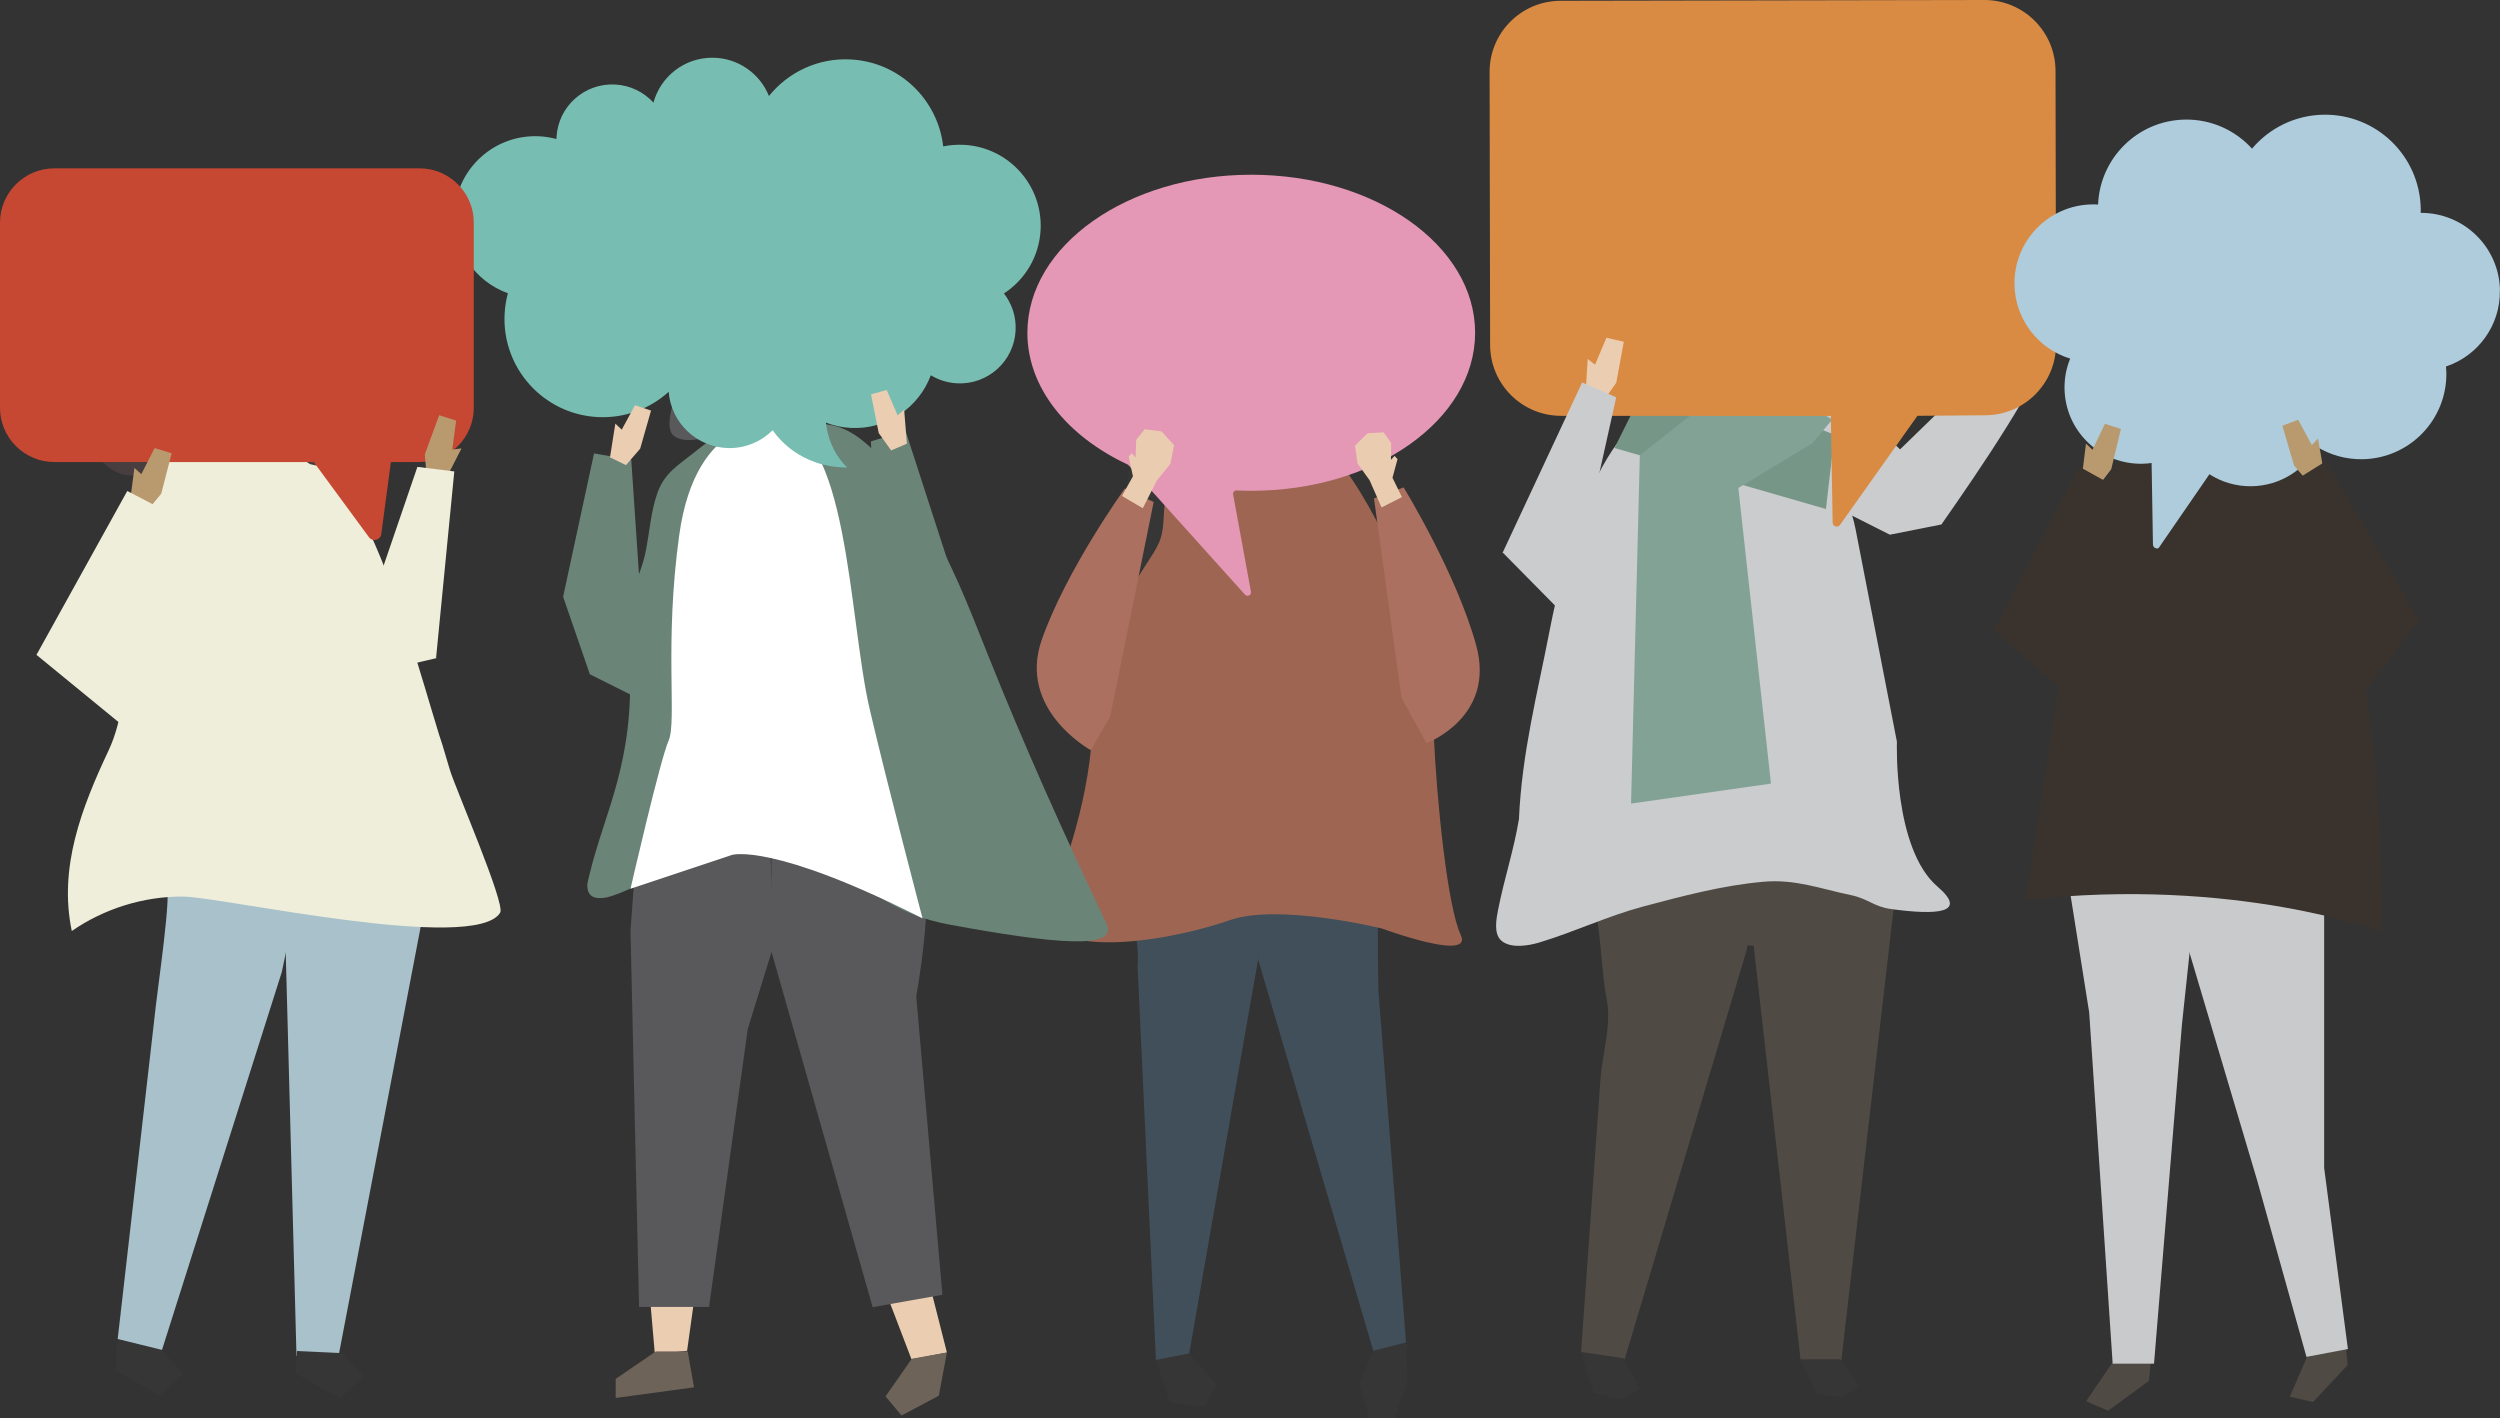 <svg xmlns="http://www.w3.org/2000/svg" id="Capa_2" data-name="Capa 2" viewBox="0 0 998.24 566.39"><rect x="0" y="0" width="998.24" height="566.39" fill="#333333" stroke="none"/><defs><style>      .cls-1 {        fill: #c64732;      }      .cls-2 {        fill: #fff;      }      .cls-3 {        fill: #483d3f;      }      .cls-4 {        fill: #ebceb1;      }      .cls-5 {        fill: #363636;      }      .cls-6 {        fill: #6a8478;      }      .cls-7 {        fill: #6e6358;      }      .cls-8 {        fill: #e498b5;      }      .cls-9 {        fill: #504a45;      }      .cls-10 {        fill: #efeeda;      }      .cls-11 {        fill: #b99a6f;      }      .cls-12 {        fill: #e1ccb0;      }      .cls-13 {        fill: #3a3029;      }      .cls-14 {        fill: #9e6652;      }      .cls-15 {        fill: #78bdb1;      }      .cls-16 {        fill: #c9cacc;      }      .cls-17 {        fill: #ac7060;      }      .cls-18 {        fill: #a8c1cb;      }      .cls-19 {        fill: #59595b;      }      .cls-20 {        fill: #aeccdc;      }      .cls-21 {        fill: #3a332d;      }      .cls-22 {        fill: #83a296;      }      .cls-23 {        fill: #cbccce;      }      .cls-24 {        fill: #769787;      }      .cls-25 {        fill: #eacdb0;      }      .cls-26 {        fill: #d98b43;      }      .cls-27 {        fill: #6b6359;      }      .cls-28 {        fill: #404f5a;      }    </style></defs><g id="object"><g><path class="cls-28" d="M445.06,323.27s-10.63,41.56,2.93,43.43c7.76,1.07,6.25,19.56,6.25,19.56l7.32,156.8,13.28-2.57s27.06-155.15,27.54-157.42c.47-2.27,10.69-59.81,10.69-59.81h-67.99Z"></path><path class="cls-28" d="M504.16,361.52l-1.79,21.56,46.04,156.47,13.15-1.85-11.14-141.94s-2.24-77.24,6.62-78.96c14.75-2.86-.57,36.02-.57,36.02l-52.31,8.7Z"></path><polygon class="cls-5" points="474.83 540.5 485.83 552.94 481.07 561.58 467.16 559.99 461.55 543.07 474.83 540.5"></polygon><polygon class="cls-5" points="548.31 539.37 542.78 552.73 546.92 566.32 556.76 566.39 561.85 551.91 561.44 536 548.31 539.37"></polygon><path class="cls-14" d="M583.26,373.29c-5.24-10.99-9.64-53.51-10.81-80.84h0c.27-18.78-1.7-37.03-9.38-55.47-7.56-18.15-28.19-66.18-51.27-69.19-18.35-2.39-37.67,11.27-51.96,27.07h0s.04-.03,.04-.03c0,0-24.06,26.36-23.31,83.82,.24,18.29-2.41,33.84-5.64,46.76-6.92,27.67-16.54,43.27-6.34,47.88,2.84,1.28,6.31,2.11,10.18,2.56,16.55,1.92,40.66-3,56.43-8.47,19.46-6.76,60.62,3.38,60.62,3.38,0,0,6.83,2.52,14.17,4.5,9.67,2.61,20.24,4.28,17.26-1.96Z"></path><g><path class="cls-5" d="M499.68,122.39c6.68,1.37,14.91,7.81,16.51,15.76,.77,3.83-.33,7.36,.64,11.42,1.89,8.01-6.7,19.82,1.81,25.39,4.37,2.86,9.83,1.94,14.8,.92,.6-.12,1.23-.26,1.71-.69,.79-.71,.92-2.05,.62-3.14-.3-1.09-.94-2.01-1.49-2.96-5.84-9.92-4.43-24.15-6.7-35.44-2.27-11.27-7.63-22.5-17.52-27.13-4.93,3.61-9.21,7.25-10.44,13.73l.06,2.13Z"></path><path class="cls-25" d="M508.06,170.93c6.42-3.1,10.68-10.48,12.08-18.21,1.4-7.73,.29-15.77-1.6-23.36-6.29-25.27-34.38-18.03-40.93,3.58-5.71,18.83,11.78,47.02,30.45,38Z"></path><path class="cls-5" d="M475.36,186.44c3.15-2.21,6.24-4.53,8.07-8.66,2.95-6.68,1.71-17.06,2.06-24.31,.37-7.64,.98-15.96,5.62-21.54,3.03-3.64,6.76-4.64,10.96-5.13,2.88-.33,3.09,.89,5.39-1.09,1.77-1.52,3.06-5.68,3.32-8.06,.43-4.02-1.29-8.05-3.83-10.9-3.91-4.39-8.3-6.33-13.67-5.95-18.84,1.34-32.01,15.29-35.74,36.55-1.79,10.22,.93,21.14-1.06,30.99-1.23,6.09-4.29,10.36-5.18,16.8-2.3,16.71-8.73,38.42-6.84,55.29,.07,.62,.19,1.31,.63,1.69,.91,.77,2.1-.39,2.76-1.43,3.88-6.06,7.76-12.13,11.64-18.19,1.52-2.38,3.07-4.8,3.95-7.57,2.2-6.88,.16-15.31,3.95-21.24,2.07-3.24,5.04-5.2,7.96-7.25Z"></path></g><path class="cls-17" d="M449.15,195.04l11.5,5.42-17.35,85.62-7.76,13.47s-29.36-16.11-19.57-44.08c9.79-27.97,33.18-60.43,33.18-60.43Z"></path><path class="cls-17" d="M560.46,194.62l-11.83,4.41,11.01,79.63,9.97,18.07s27.7-10.26,19.84-38.99c-7.86-28.73-28.99-63.12-28.99-63.12Z"></path><path class="cls-8" d="M410.23,132.87c0-34.85,40.02-63.1,89.39-63.1s89.39,28.25,89.39,63.1-40.02,63.1-89.39,63.1c-1.96,0-3.91-.05-5.84-.14-.88-.04-1.56,.75-1.4,1.61l7.12,38.85c.25,1.35-1.44,2.18-2.36,1.16l-46.51-51.68c-.12-.14-.27-.24-.43-.32-24.09-11.3-39.97-30.63-39.97-52.58Z"></path><polygon class="cls-25" points="559.79 198.5 556.01 190.76 558.03 183.32 556.85 182.04 555.39 183.61 555.5 176.89 552.49 172.63 546.07 173.01 541.05 177.93 542.06 185.08 546.88 191.77 551.64 202.61 559.79 198.5"></polygon><polygon class="cls-25" points="447.99 198.03 452.38 190.19 450.67 182.23 451.98 180.97 453.43 182.72 453.68 175.66 457.08 171.4 463.8 172.25 468.79 177.76 467.33 185.21 461.91 191.89 456.31 202.93 447.99 198.03"></polygon></g><g><polygon class="cls-4" points="363.95 542.74 350.29 506.99 368.84 503.59 378.1 540.05 363.95 542.74"></polygon><polygon class="cls-4" points="261.48 540.74 258.86 510.4 278.39 510.4 274.35 539.37 261.48 540.74"></polygon><polygon class="cls-19" points="253.47 348.05 251.76 371.75 255.17 521.86 283.11 521.86 298.58 410.87 309.08 376.84 307.39 334.59 253.47 348.05"></polygon><path class="cls-19" d="M334.18,341.06l-26.14-2.23-.02,41.06,40.43,142.05,27.86-4.94-10.46-119.08s7.38-41.51,2.05-47.03c11.65-2.07,18.53,4.08,6.41-25.53-23.83,5.94-40.12,15.7-40.12,15.7Z"></path><g><path class="cls-19" d="M283.28,138.72c-2.62,7.85,1.17,16.23,4.49,23.38,2.95,6.35,3.97,10.52-3.51,12.23-4.21,.96-11.69,2.77-15.39-.46-2.8-2.44-1.23-9.99,.14-12.99,1.04-2.29,3.79-3.45,4.77-5.77,.4-.95,.46-2.02,.48-3.05,.06-4.23-.53-8.48-1.73-12.54-.82-2.76-1.92-5.46-2.17-8.33-.36-4.15,2.58-8.99,4.12-12.81,2.87-7.1,12.87-16.62,21.24-11.05,1.91,1.27,3.02,3.41,3.94,5.51,.55,1.25,1.08,2.55,1.1,3.92,.06,5.45-4.91,6.37-8.35,8.97-4.24,3.2-7.45,7.98-9.12,12.99Z"></path><path class="cls-25" d="M299.2,169.36c-7.26-1.71-12.93-7.81-15.66-14.75-2.73-6.94-2.87-14.64-2.12-22.06,2.51-24.69,33.22-23.11,43.62-4.18,9.06,16.49-4.74,45.96-25.85,40.99Z"></path><path class="cls-19" d="M322.86,140c.31,3.86-1.71,8.15,.41,11.39,.94,1.44,2.53,2.31,3.87,3.39,3.66,2.97,5.56,7.96,4.79,12.61,7.73-.3,15.46-.6,23.19-.89,1.17-.04,2.39-.11,3.39-.71,2.13-1.29,2.24-4.29,2.11-6.78-.27-4.9-.67-10.15-3.72-13.99-1.42-1.78-3.32-3.13-4.73-4.92-6.78-8.59-.15-23.69-8.4-30.88-3.68-3.21-9.02-3.45-13.54-5.32-7.87-3.26-13.04-11.41-21.11-14.15-15.23-5.17-29.99,13.4-20.96,26.97,7.36,11.07,33.45,7.74,34.7,23.28Z"></path></g><path class="cls-6" d="M242.47,358.25c11.83-2.53,48.1-25.58,58.31-25.35,38.03,.85,37.18,28.73,78.59,36.34,41.41,7.61,67.43,10.16,62.45-.41,0,0,0,0,0,0-16.85-35.45-32.88-71.12-47.56-107.88-7.48-18.74-14.7-37.81-25.59-54.9-7.7-12.08-21.07-32.61-35.36-35.97-.3-.07-.6-.14-.9-.2-15.03-3.3-34.29-1.77-47.87,5.54-2.58,1.39-4.87,3.23-7.14,5.07-6.64,5.36-12.06,8.26-14.92,16.42-2.49,7.09-3.06,14.82-4.43,22.17-2.79,14.93-8.29,13.72-6.67,45.04,2.08,40.14-9.9,59.83-15.9,84.7,0,0-.61,2.53-.91,3.75-.34,3.27,.6,7.27,7.92,5.7Z"></path><polygon class="cls-7" points="261.9 539.6 245.85 550.58 245.85 558.19 277.12 553.96 274.58 539.6 261.9 539.6"></polygon><path class="cls-2" d="M309.23,168.97s-31.27-4.22-38.03,44.79c-6.01,43.56-.85,74.36-4.23,81.97-3.38,7.61-15.21,59.15-15.21,59.15l40.56-13.52s16.06-5.07,76.05,25.35c0,0-14.23-54.03-21.13-83.66-8.45-36.34-8.45-114.08-38.03-114.08Z"></path><polygon class="cls-7" points="378.1 540.05 364.08 542.54 353.59 557.58 359.98 565.2 374.86 557.31 378.1 540.05"></polygon><polygon class="cls-6" points="237.2 181.04 224.85 238.28 235.52 269.23 258.61 280.77 252.07 183.66 237.2 181.04"></polygon><polygon class="cls-6" points="361.58 172.06 379.6 227.66 372.87 259.54 352.21 273.44 347.75 176.23 361.58 172.06"></polygon><path class="cls-15" d="M384.93,57.84c-2.86-.15-5.64,.07-8.32,.62-2.11-18.68-17.46-33.67-36.88-34.72-13.11-.71-25.05,5.11-32.69,14.6-3.58-8.91-12.28-15.23-22.48-15.29-11.29-.07-20.82,7.54-23.64,17.93-3.81-4.16-9.18-6.9-15.26-7.23-12.3-.66-22.8,8.75-23.45,21.04-.01,.24-.02,.48-.02,.72-2.16-.58-4.41-.96-6.73-1.08-17.83-.96-33.06,12.7-34.02,30.52-.78,14.6,8.26,27.45,21.36,32.15-.71,2.62-1.16,5.36-1.31,8.18-1.16,21.61,15.44,40.08,37.08,41.25,10.88,.59,20.95-3.31,28.43-10.08,.96,12.5,11.38,22.39,24.16,22.47,6.79,.04,12.94-2.7,17.38-7.15,1.46,2.23,10.62,14.93,29.8,14.89,0,0-7.16-5.83-8.58-17.91,3.08,1.18,6.38,1.92,9.85,2.11,14.5,.78,27.27-8.1,32.06-21.02,3.05,1.86,6.59,3.01,10.4,3.22,12.3,.67,22.8-8.75,23.45-21.04,.3-5.56-1.48-10.76-4.65-14.84,8.34-5.44,14.06-14.63,14.63-25.33,.95-17.82-12.73-33.04-30.57-34.01Zm-19.36,59.39s-.08-.1-.12-.15c.05,.03,.11,.07,.16,.1-.01,.02-.02,.03-.04,.04Z"></path><polygon class="cls-4" points="255.62 179.15 259.96 163.94 253.54 161.81 248.26 171.57 245.7 169.15 243.57 182.61 249.95 185.73 255.62 179.15"></polygon><polygon class="cls-4" points="350.87 172.91 347.79 157.45 354.06 155.74 358.41 165.83 361.02 163.58 362.12 177.16 355.83 179.85 350.87 172.91"></polygon></g><g><path class="cls-23" d="M758.69,179.43l49.74-48.36,14.56-1.78c-9.45,24.72-32.42,58.11-47.71,80.01v.1s-20.68,4.1-20.68,4.1l-64.91-32.76,26.35-42.06s42.52,40.75,42.65,40.76Z"></path><g><path class="cls-25" d="M710.4,118.72c-1.04-2.47-3.01-4.45-5.15-6.07-8.06-6.07-18.99-7.62-28.82-5.35-3.85,.89-7.88,2.58-9.81,6.03-1.1,1.97-1.38,4.27-1.64,6.51-.75,6.47-1.5,12.94-2.26,19.41-.18,1.57-.36,3.17-.02,4.7,1.09,4.88,6.68,7.06,11.48,8.46-.14,1.55-.24,3.09-.3,4.65,.03,.19,2.12,11.28,16.26,6.85,1.14-.36,1.98-1.32,2.2-2.5,.44-2.38,1.02-4.62,2.92-5.98,1.9-1.36,4.47-1.25,6.6-2.22,4-1.82,5.34-6.73,6.22-11.04,.76-3.74,1.53-7.49,2.29-11.23,.83-4.06,1.63-8.41,.02-12.22Z"></path><path class="cls-13" d="M742.86,101.27c-.13-4.4-.99-8.82-2.08-12.78-1.88-6.81-10.17-9.46-17.24-9.57-15.25-.23-30.28-6.33-44.83-.21-8.32,3.5-19.67,4.84-27.11,9.54-3.11,1.96-5.51,4.89-7.34,8.08-6.32,11.06-5.54,25.77,1.91,36.1,1.67,2.32,3.63,4.41,5.68,6.4,4.24,4.12,9.33,9.21,14.92,10.52-.14-4.93-5.49-20.21-1.93-24.46,5.65-6.74,19.34-5.26,26.88-4.09,8.22,1.27,15.78,6.62,23.9,7.4,5.84,.56,13.08-2.69,17.84-5.96,7.46-5.12,9.62-13.03,9.39-20.99Z"></path></g><g><g><polygon class="cls-9" points="756.34 360.81 735.25 543.08 718.97 543.08 700.24 377.67 672.02 374.61 728.07 334.77 755.04 334.59 756.34 360.81"></polygon><polygon class="cls-5" points="718.95 542.74 719.06 542.98 725.73 556.95 736.03 557.91 742.26 553.06 734.73 542.74 718.95 542.74"></polygon></g><g><path class="cls-9" d="M617.39,340.31c-4.89,.8-6.6,3.76-7.72,10.35-1.46,8.66,18.62-3.96,23.69,3.68,6.44,9.7,5.23,30.02,8.27,45.13,1.9,9.44-1.91,22.05-2.58,31.63-1.46,21.01-6.29,88.1-7.75,109.11,0,0,17.42,2.57,17.42,2.57l48.45-162.49,7.26-30.88-21.17-11.67c-12.62,1.74-27.53,6.22-40.21,5.54-7.26-.39-14.23-3-21.51-3.19-1.6-.04-2.97,.02-4.16,.22Z"></path><polygon class="cls-5" points="631.33 539.83 631.42 540.11 636.34 556.12 647.21 558.77 654.65 554.57 648.22 542.33 631.33 539.83"></polygon></g></g><path class="cls-23" d="M773.65,354.03c-17.74-15.21-16.21-57.85-16.22-57.85l-16.52-84.94c-1.55-7.95-4.84-15.45-9.64-21.97l-11.57-15.7-52.55-10.78s-30.32-5.39-48.92,91.6c-4.06,21.16-10.6,46.41-11.72,72.66-2,12.22-5.91,23.91-8.29,36.03-.69,3.52-1.94,9.62,1.18,12.44,3.79,3.42,11.2,2.03,15.21,.82,13.87-4.17,27.49-10.65,41.49-14.37,15.74-4.18,31.85-8.49,48.13-9.9,12.69-1.1,22.67,2.83,34.76,5.33,7.1,1.47,9.07,4.63,16.25,5.6,17.6,2.39,31,1.82,18.4-8.98Z"></path><g><polygon class="cls-24" points="661.27 145.56 644.66 178.89 729.1 203.25 732.5 173.57 661.27 145.56"></polygon><polygon class="cls-22" points="704.97 151.27 685.38 157.7 654.78 181.81 651.27 320.87 707.14 312.89 694.11 194.85 723.64 176.97 731.62 167.55 704.97 151.27"></polygon></g><path class="cls-26" d="M623.1,.32L792.34,0c15.66-.03,28.39,12.64,28.42,28.31l.21,109.09c.03,15.6-12.55,28.3-28.15,28.42l-27.2,.21-30.92,43.56c-.9,1.27-2.91,.65-2.93-.91l-.72-42.59-107.7-.05c-15.64,0-28.32-12.67-28.35-28.31l-.21-108.99c-.03-15.66,12.64-28.39,28.31-28.42Z"></path><g><polygon class="cls-4" points="645.36 152.84 648.38 136.47 641.45 134.87 636.89 145.62 633.96 143.34 633.08 157.66 640.06 160.3 645.36 152.84"></polygon><path class="cls-23" d="M600.12,220.42l31.63-67.71,13.6,5.94-19.59,88.06-25.88-26.24c.08-.02,.16-.04,.24-.05Z"></path></g><path class="cls-4" d="M820.94,113.71s-2.8,.75-3.15,1.38c-.34,.63-.69,1.84-.69,1.84,0,0-1.78,2.64-1.61,4.48,.17,1.84-.06,2.99,.29,4.31,.34,1.32-.23,2.75,2.43,3.57,2.66,.81,3.11,1.32,3.89,.8,.78-.52,.69-.01,.89-1.24,.2-1.23,1.73-14.05-2.05-15.14Z"></path></g><g><g><polygon class="cls-5" points="46.49 538.3 46.09 547.3 63.69 557.09 73.08 548.48 64.48 539.09 47.98 529.41 46.49 538.3"></polygon><g><polygon class="cls-18" points="149.8 333.23 169.06 364.4 135.03 542.22 118.39 541.44 113.5 358.22 118.16 306.31 149.8 333.23"></polygon><polygon class="cls-5" points="118.16 548.46 135.73 558.3 145.15 549.73 136.57 540.31 118.58 539.46 118.16 548.46"></polygon></g></g><path class="cls-18" d="M127.96,314.44l-20.75,7.78-58.53-39.48,4.64,52.04,12.9,18.05c2.84,1.98-3.4,41.57-4.77,55.55l-14.46,126.28,17.69,4.35,47.83-150.85,15.44-73.71Z"></path><path class="cls-10" d="M179.64,307.44c-6.69-22.64-.58-1.5-7.35-24.12-7.48-25.11-15.03-50.33-26.22-74.02-3.79-8.01-7.98-15.84-12.57-23.42-2.89-4.79-9-18.71-14.38-20.73-4.45-1.66-14.28,1.35-19.17,1.72-8.18,.63-16.41,1.55-24.21,4.23-1.28,.44-2.54,.93-3.77,1.46-1.25,.55-17.2,8.13-19.14,34.02-2.02,26.95,1.35,70.06-9.43,92.97-10.78,22.9-20.05,46.72-14.74,72.2,0,0,0,0,0,0,12.93-8.94,28.63-13.84,44.35-13.76,15.14,.07,116.73,22.8,126.71,6.43,2.17-3.57-18.05-50.08-20.08-56.98Z"></path><g><path class="cls-11" d="M67.33,123.59c8.43-22.43,41.91-29.03,48.57-2.31,2,8.03,3.07,16.51,1.17,24.56-1.9,8.06-7.17,15.65-14.87,18.68-.04,.02-.09,.03-.13,.05,.21,2.12,.42,4.24,.64,6.36,.05,.46,.08,.96-.19,1.33-.31,.42-.89,.51-1.4,.57-2.53,.28-5.06,.55-7.59,.83-1.25,.14-2.56,.27-3.74-.16-2.59-.95-3.56-4.14-3.57-6.9,0-.66,.03-1.33,.07-1.99-14.68-5.69-24.46-26.33-18.95-40.99Z"></path><g><path class="cls-3" d="M116.3,88.24c6.14,0,10.4,6.59,15.49,10.47,4.24,3.23,9.37,4.68,13.84,7.51,4.47,2.82,8.52,7.92,7.8,13.45,5.22-1.8,10.86-3.61,16.13-1.76s9.35,9.09,6.4,14.11c-2.65,4.5-9.06,4.7-11.84,9.1-4.39,6.96,2.77,19.86-4.03,23.9-1.63,.97-3.66,.96-5.27,1.97-2,1.26-2.96,3.78-4.1,5.98-5.15,9.98-16.77,15.28-27.04,12.32-6.06-4.02-10.31-11.09-11.57-18.65-1.51-9.11,3.59-11.46,5.59-19.5,2.18-8.79,.75-18.66-3.84-26.42-2.99-5.05-7.64-9.71-13.09-11.06-2.22-.55-1.79,1.43-4.06-.68-.97-.91-2.03-3.95-2.14-5.35,6.77-3.96,13.63-15.39,21.72-15.4Z"></path><path class="cls-3" d="M49.56,90.15c-3.23,.4-6.58-.22-9.73,.63-4.73,1.29-5.14,5.93-6.99,9.75-2.05,4.22-4.95,9.87-8.39,12.88-2.47,2.17-5.63,3.15-8.48,4.68s-5.63,4.01-6.09,7.47c-.43,3.28,1.33,6.54,1.17,9.86-.33,4.93-1.55,7.3-.78,12.5,.39,2.68,.86,5.53,2.52,7.57,2.2,2.69,5.83,3.18,9.08,3.12,3.26-.06,6.67-.45,9.65,1.07,6.46,3.3,4.17,9.98,5.12,16.02,1.45,9.18,10.86,15.81,19.1,13.84,6.99-1.66,11.94-8.76,12.77-16.36,.41-3.81-.57-7.56-.12-11.36,.44-3.67,3.25-8.42,.37-11.82-.7-.83-1.68-1.35-2.29-2.26-.49-.74-.69-1.66-.76-2.56-.26-3.12,.9-6.32,3.02-8.37,1.53-1.47,3.54-2.41,4.62-4.3,1.24-2.16,.93-4.96,1.15-7.52,.54-6.19,4.79-11.71,10.26-13.32,3.6-1.06,6.77-1.53,10.07-3.47,.5-.3,8.08-5.22,8.06-3.92,.03-2.27-.98-4.41-2.03-6.39-1.73-3.26-3.71-6.48-6.5-8.69-9.02-7.15-11.45,6-19.11,3.08-1.85-.7-3.02-2.67-4.59-3.97-2.95-2.46-7.04-2.34-10.58-1.36-3.54,.99-6.91,2.72-10.54,3.18Z"></path></g></g><path class="cls-1" d="M167.51,67.22H21.65c-11.91,0-21.65,9.74-21.65,21.65v73.97c0,11.91,9.74,21.65,21.65,21.65H125.28l22.05,30.02c1.45,1.98,4.58,1.18,4.91-1.26l3.84-28.76h11.45c11.91,0,21.65-9.74,21.65-21.65V88.86c0-11.91-9.74-21.65-21.65-21.65Z"></path><g><polygon class="cls-11" points="64.39 197.11 68.54 180.99 61.73 178.92 56.44 189.33 53.67 186.85 51.8 201.08 58.59 204.19 64.39 197.11"></polygon><path class="cls-10" d="M50.82,196.05L14.6,261.41s-.07,.01-.1,.02l34.29,28.09,15.19-86.61-13.16-6.86Z"></path></g><g><polygon class="cls-11" points="169.62 181.42 175.36 165.79 182.14 167.95 180.59 179.52 184.27 179.05 177.74 191.82 170.38 190.53 169.62 181.42"></polygon><path class="cls-10" d="M174.13,262.62l7.27-74.38-14.73-1.82-29.07,84.94,36.7-8.58c-.06-.06-.12-.11-.18-.17Z"></path></g></g><g><g><g><polygon class="cls-9" points="844.28 542.87 832.99 559.52 841.77 563.28 858.06 551.37 859.32 538.21 844.28 542.87"></polygon><polygon class="cls-9" points="922.29 539.28 914.28 557.73 923.61 559.8 937.41 545.06 936.19 531.89 922.29 539.28"></polygon><path class="cls-16" d="M824.84,345.36l9.37,58.92,9.37,140.23h16.51l11.16-135.52,8.48-79.54s-49.54,7.07-54.9,15.91Z"></path><path class="cls-16" d="M865.13,349.67l36.19,121.81,19.64,70.31,16.55-3.13-9.49-72.36v-140.95s-59.16,14.61-62.88,24.31Z"></path></g><g><path class="cls-12" d="M861.67,104.86c12.22,4.13,26.5-3.08,38.1,2.62,7.54,3.71,12.01,12.4,12.38,21,.17,4.01-.47,8.16-2.53,11.56-1.34,2.21-3.22,4.03-5.28,5.54-2.75,2.03-5.86,3.5-9.12,4.4,.91,2.91,2.08,5.75,3.5,8.45-6.31,.72-12.62,1.43-18.93,2.15-.42-3.63-.83-7.26-1.25-10.88-1.7-.54-3.36-1.23-4.93-2.11-9.51-5.28-15.66-16.4-15.21-27.51,.21-5.21,1.73-10.26,3.28-15.22Z"></path><path class="cls-27" d="M893.16,108.54c-8.22-1.41-16.32-.54-25.84,1.36-1.29,.26-2.66,.58-3.57,1.52-1.04,1.08-1.23,2.69-1.36,4.17-.56,6.1,.05,12.32-.52,18.43,.1-1.09-7.14-7.57-7.98-9.12-2.37-4.38-3.45-9.38-5.49-13.71-1.96-4.14-4.16-6.76-4.32-11.69-.15-4.76,1.04-9.45,2.33-14.04,1.07-3.79,2.4-7.84,5.58-10.16,3.04-2.22,7.08-2.36,10.83-2.2,14.48,.61,28.8,4.53,41.63,11.26,4.79,2.51,13.2,6.13,15.33,11.25,1.4,3.35,2.28,9.5,2.85,15.44l-.53,18.49-12.55,11.52-3.56-28.45c-4.44-2.05-8.65-3.35-12.82-4.07Z"></path><path class="cls-21" d="M867.42,157.38l43.21-3.54s13.08,20.89,27.68,85.97c14.45,64.42,12.54,132.27,12.54,132.27,0,0-58.18-22.17-141.94-12.71l24.4-158.56,34.11-43.43Z"></path></g></g><path class="cls-20" d="M998.23,115.96c-.28-17.27-14.42-31.05-31.65-30.96,.01-.54,.02-1.09,.01-1.64-.35-21.09-17.73-37.91-38.82-37.56-11.48,.19-21.68,5.43-28.55,13.56-6.59-7.27-16.16-11.78-26.75-11.61-18.84,.31-33.99,15.32-34.71,33.92-.8-.05-1.6-.08-2.42-.06-17.39,.29-31.25,14.62-30.97,32,.23,13.99,9.55,25.69,22.24,29.58-1.51,3.7-2.32,7.76-2.25,12.01,.28,16.83,14.14,30.24,30.97,29.97,1.29-.02,2.56-.13,3.8-.3l.54,32.59c.04,1.41,1.87,1.95,2.37,1.22l20.18-29.32c4.87,3.12,10.68,4.89,16.89,4.79,11.28-.19,21.01-6.48,26.13-15.67,5.28,3.19,11.49,4.99,18.12,4.88,18.79-.31,33.77-15.79,33.46-34.59-.01-.82-.07-1.62-.14-2.43,12.69-4.23,21.75-16.31,21.51-30.39Z"></path><g><polygon class="cls-11" points="842.99 187.4 846.88 171.29 840.48 169.21 835.52 179.62 832.92 177.15 831.16 191.37 837.54 194.48 842.99 187.4"></polygon><path class="cls-21" d="M830.24,186.34l-34.04,65.37s-.06,.01-.09,.02l32.22,28.09,14.28-86.61-12.37-6.86Z"></path></g><g><polygon class="cls-11" points="916.01 185.89 911.35 170 917.65 167.59 923.1 177.72 925.58 175.1 928.01 189.22 921.79 192.67 916.01 185.89"></polygon><path class="cls-21" d="M965.8,247.59l-37.1-63.45-12.02,7.52,26.89,85.09,22.47-29.14c-.08,0-.15-.02-.23-.02Z"></path></g></g></g></svg>
